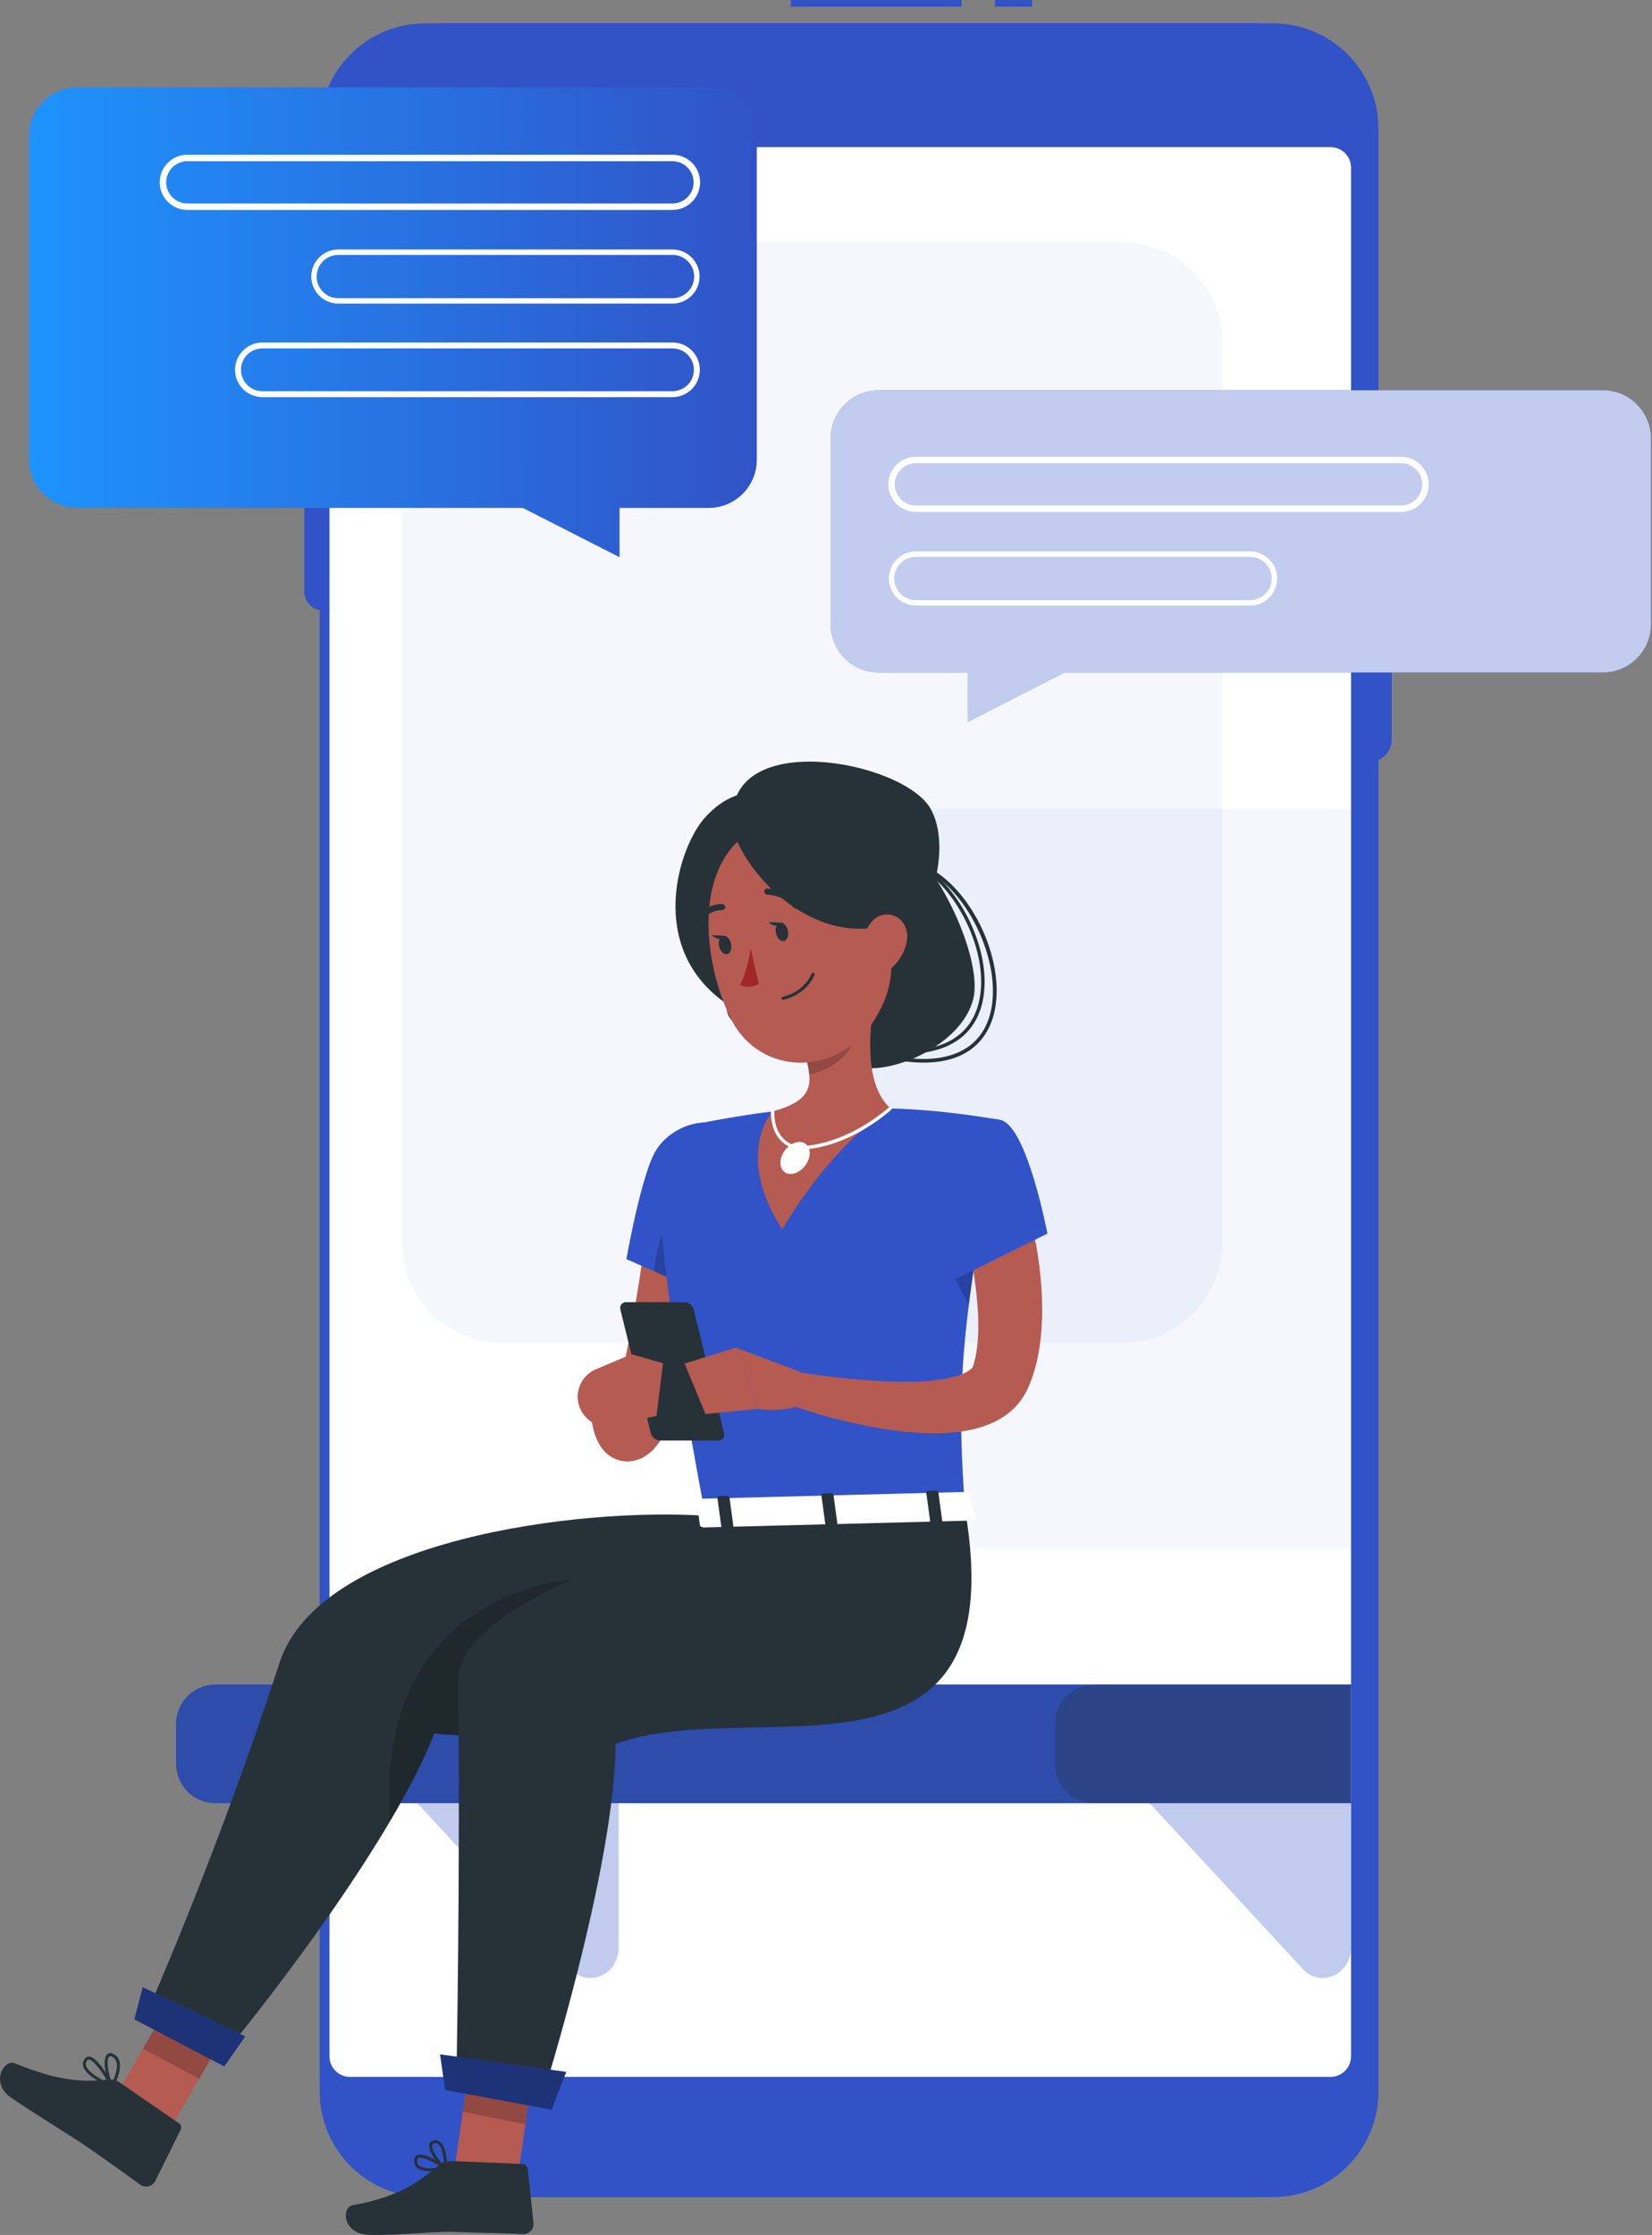 <svg xmlns="http://www.w3.org/2000/svg" width="420" height="568" viewBox="0 0 420 568" fill="none"><rect x="0" y="0" width="420" height="568" fill="#808080" stroke="none"/><g clip-path="url(#clip0_2743_5996)"><path d="M323.649 5.943H112.547C97.739 5.943 85.734 17.948 85.734 32.756V531.56C85.734 546.368 97.739 558.372 112.547 558.372H323.649C338.457 558.372 350.461 546.368 350.461 531.56V32.756C350.461 17.948 338.457 5.943 323.649 5.943Z" fill="#3153C7"></path><path d="M348.186 100.168H345.775C342.671 100.168 340.154 102.684 340.154 105.789V188.008C340.154 191.113 342.671 193.629 345.775 193.629H348.186C351.29 193.629 353.807 191.113 353.807 188.008V105.789C353.807 102.684 351.29 100.168 348.186 100.168Z" fill="#3153C7"></path><path d="M86.278 118.49H82.134C79.509 118.49 77.38 120.619 77.38 123.245V150.38C77.38 153.006 79.509 155.134 82.134 155.134H86.278C88.904 155.134 91.032 153.006 91.032 150.38V123.245C91.032 120.619 88.904 118.49 86.278 118.49Z" fill="#3153C7"></path><path d="M244.469 0H201.066V1.698H244.469V0Z" fill="#3153C7"></path><path d="M262.4 0H252.959V1.698H262.4V0Z" fill="#3153C7"></path><path d="M319.183 5.943H108.081C93.273 5.943 81.269 17.948 81.269 32.756V531.56C81.269 546.368 93.273 558.372 108.081 558.372H319.183C333.991 558.372 345.996 546.368 345.996 531.56V32.756C345.996 17.948 333.991 5.943 319.183 5.943Z" fill="#3153C7"></path><path d="M338.269 37.391H88.978C86.099 37.391 83.765 39.725 83.765 42.604V522.61C83.765 525.489 86.099 527.823 88.978 527.823H338.269C341.148 527.823 343.482 525.489 343.482 522.61V42.604C343.482 39.725 341.148 37.391 338.269 37.391Z" fill="white"></path><path opacity="0.05" d="M285.273 61.537H127.676C113.609 61.537 102.205 72.941 102.205 87.008V315.821C102.205 329.888 113.609 341.292 127.676 341.292H285.273C299.34 341.292 310.743 329.888 310.743 315.821V87.008C310.743 72.941 299.34 61.537 285.273 61.537Z" fill="#3153C7"></path><path opacity="0.05" d="M237.541 205.498C228.082 205.498 220.407 213.173 220.407 222.631V376.441C220.407 385.9 228.082 393.575 237.541 393.575H343.482V205.498H237.541Z" fill="#3153C7"></path><path d="M180.146 22.193H19.612C12.854 22.193 7.369 27.678 7.369 34.436V116.843C7.369 123.601 12.854 129.086 19.612 129.086H132.94L157.511 141.618V129.086H180.163C186.922 129.086 192.406 123.601 192.406 116.843V34.436C192.406 27.678 186.922 22.193 180.163 22.193H180.146Z" fill="url(#paint0_linear_2743_5996)"></path><path d="M170.977 53.352H47.614C43.742 53.352 40.601 50.211 40.601 46.339C40.601 42.468 43.742 39.326 47.614 39.326H170.977C174.849 39.326 177.99 42.468 177.99 46.339C177.99 50.211 174.849 53.352 170.977 53.352ZM47.614 40.973C44.659 40.973 42.248 43.385 42.248 46.339C42.248 49.294 44.659 51.705 47.614 51.705H170.977C173.932 51.705 176.343 49.294 176.343 46.339C176.343 43.385 173.932 40.973 170.977 40.973H47.614Z" fill="white"></path><path d="M170.978 77.159H86.007C82.22 77.159 79.13 74.068 79.13 70.281C79.13 66.495 82.22 63.404 86.007 63.404H170.978C174.764 63.404 177.855 66.495 177.855 70.281C177.855 74.068 174.764 77.159 170.978 77.159ZM86.007 64.78C82.984 64.78 80.505 67.242 80.505 70.281C80.505 73.321 82.968 75.783 86.007 75.783H170.978C174 75.783 176.479 73.321 176.479 70.281C176.479 67.242 174.017 64.78 170.978 64.78H86.007Z" fill="white"></path><path d="M170.978 100.931H66.7C62.862 100.931 59.755 97.807 59.755 93.986C59.755 90.165 62.879 87.041 66.7 87.041H170.978C174.815 87.041 177.923 90.165 177.923 93.986C177.923 97.807 174.798 100.931 170.978 100.931ZM66.7 88.552C63.711 88.552 61.266 90.981 61.266 93.986C61.266 96.992 63.694 99.42 66.7 99.42H170.978C173.966 99.42 176.411 96.992 176.411 93.986C176.411 90.981 173.983 88.552 170.978 88.552H66.7Z" fill="white"></path><path d="M407.465 99.184H223.43C216.671 99.184 211.187 104.668 211.187 111.427V158.667C211.187 165.425 216.671 170.91 223.43 170.91H246.082V183.441L270.652 170.91H407.482C414.24 170.91 419.725 165.425 419.725 158.667V111.427C419.725 104.668 414.24 99.184 407.482 99.184H407.465Z" fill="#3153C7"></path><path opacity="0.7" d="M407.465 99.184H223.43C216.671 99.184 211.187 104.668 211.187 111.427V158.667C211.187 165.425 216.671 170.91 223.43 170.91H246.082V183.441L270.652 170.91H407.482C414.24 170.91 419.725 165.425 419.725 158.667V111.427C419.725 104.668 414.24 99.184 407.482 99.184H407.465Z" fill="white"></path><path d="M356.218 130.106H232.854C228.982 130.106 225.841 126.965 225.841 123.093C225.841 119.221 228.982 116.08 232.854 116.08H356.218C360.089 116.08 363.231 119.221 363.231 123.093C363.231 126.965 360.089 130.106 356.218 130.106ZM232.854 117.727C229.899 117.727 227.488 120.138 227.488 123.093C227.488 126.048 229.899 128.459 232.854 128.459H356.218C359.172 128.459 361.583 126.048 361.583 123.093C361.583 120.138 359.172 117.727 356.218 117.727H232.854Z" fill="white"></path><path d="M317.824 153.895H232.854C229.067 153.895 225.977 150.804 225.977 147.018C225.977 143.231 229.067 140.141 232.854 140.141H317.824C321.611 140.141 324.702 143.231 324.702 147.018C324.702 150.804 321.611 153.895 317.824 153.895ZM232.854 141.516C229.831 141.516 227.352 143.978 227.352 147.018C227.352 150.057 229.814 152.519 232.854 152.519H317.824C320.847 152.519 323.326 150.057 323.326 147.018C323.326 143.978 320.864 141.516 317.824 141.516H232.854Z" fill="white"></path><path d="M54.762 428.113H343.483V458.271H54.762C49.243 458.271 44.777 453.788 44.777 448.286V438.098C44.777 432.579 49.26 428.113 54.762 428.113Z" fill="#3153C7"></path><path opacity="0.2" d="M54.762 428.113H343.483V458.271H54.762C49.243 458.271 44.777 453.788 44.777 448.286V438.098C44.777 432.579 49.26 428.113 54.762 428.113Z" fill="#263238"></path><path opacity="0.3" d="M278.226 428.113H343.482V458.271H278.226C272.707 458.271 268.241 453.788 268.241 448.286V438.098C268.241 432.579 272.724 428.113 278.226 428.113Z" fill="#263238"></path><path opacity="0.3" d="M292.286 458.271L331.206 500.4C335.739 505.308 343.466 501.827 343.466 494.899V458.271H292.286Z" fill="#3153C7"></path><path opacity="0.3" d="M106.111 458.271L145.031 500.4C149.565 505.308 157.291 501.827 157.291 494.899V458.271H106.111Z" fill="#3153C7"></path><path d="M181.573 308.876C181.301 312.034 180.945 314.955 180.52 317.96C180.113 320.949 179.688 323.937 179.162 326.909C178.143 332.852 176.903 338.778 175.426 344.688C174.679 347.642 173.898 350.597 172.998 353.535C172.556 354.995 172.098 356.472 171.605 357.932C171.113 359.393 170.688 360.802 169.873 362.534C169.483 363.366 169.041 364.215 168.498 365.132C167.938 366.066 167.326 367.051 166.189 368.291C165.611 368.885 164.847 369.615 163.607 370.328C162.402 371.041 160.279 371.67 158.276 371.313C156.306 370.991 154.947 370.04 154.166 369.326C153.351 368.579 152.876 367.9 152.502 367.289C151.11 364.912 150.838 363.196 150.498 361.447C150.278 359.681 150.125 358.119 150.176 356.319L158.225 354.536C158.938 355.606 159.617 356.897 160.381 357.899C161.043 358.9 161.909 359.936 162.266 359.953C162.334 359.953 162.351 359.817 162.113 359.529C161.892 359.291 161.213 358.697 159.974 358.476C158.717 358.221 157.342 358.646 156.764 358.968C156.136 359.291 155.932 359.495 155.813 359.529C155.61 359.614 155.728 359.325 155.813 358.934L156.136 357.457C156.34 356.421 156.696 354.978 157.053 353.619C157.41 352.261 157.732 350.886 158.038 349.51C158.683 346.759 159.277 343.974 159.804 341.173C160.891 335.569 161.841 329.898 162.708 324.226C163.574 318.572 164.372 312.747 165.051 307.229L181.59 308.859L181.573 308.876Z" fill="#B55B52"></path><path d="M166.987 292.013C163.132 297.753 159.261 319.997 159.261 319.997L186.311 331.934C186.311 331.934 193.935 295.698 187.873 289.059C181.556 282.147 171.249 285.662 166.987 292.013Z" fill="#3153C7"></path><path opacity="0.2" d="M172.251 306.669C168.566 310.914 166.834 317.655 166.342 323.106L186.311 331.936C186.311 331.936 189.011 319.065 189.911 307.263C185.479 302.543 178.534 299.401 172.251 306.669Z" fill="black"></path><path d="M42.078 543.19L28.612 534.089L47.444 501.367L60.909 510.469L42.078 543.19Z" fill="#B55B52"></path><path d="M131.107 556.928L115.519 551.358L120.969 514.035L136.557 519.588L131.107 556.928Z" fill="#B55B52"></path><path d="M114.653 549.203L132.907 549.967C133.569 550.001 134.095 550.476 134.163 551.121L135.641 565.011C135.793 566.523 134.452 567.881 132.924 567.796C126.573 567.423 123.517 567.559 115.485 567.219C110.543 567.015 100.508 568.238 93.699 567.966C87.025 567.694 86.805 560.919 89.657 560.427C102.495 558.219 107.47 553.516 111.902 550.086C112.7 549.474 113.685 549.152 114.653 549.203Z" fill="#263238"></path><path d="M30.446 529.25L45.491 539.608C46.034 539.982 46.221 540.678 45.932 541.255L39.446 554.33C38.767 555.689 36.916 556.13 35.659 555.23C30.48 551.529 28.697 550.136 22.092 545.585C18.016 542.784 8.473 537.01 2.853 533.139C-2.649 529.352 1.053 523.239 3.736 524.36C15.792 529.335 22.058 529.063 27.644 528.52C28.646 528.418 29.648 528.69 30.446 529.233V529.25Z" fill="#263238"></path><g opacity="0.2"><path d="M47.427 501.367L36.355 520.64L50.653 528.298L60.909 510.486L47.427 501.367Z" fill="black"></path><path d="M136.558 519.603L120.953 514.051L117.676 536.669L133.604 539.895L136.558 519.603Z" fill="black"></path></g><path d="M167.428 299.469C167.615 311.695 170.06 336.181 179.332 385.238L245.335 383.54C243.535 356.71 243.077 340.137 254.505 284.679C254.505 284.679 240.598 282.03 226.385 281.707C215.263 281.453 206.161 281.334 196.414 282.471C190.386 283.185 184.001 284.288 178.907 285.273C172.132 286.581 167.326 292.575 167.428 299.469Z" fill="#3153C7"></path><path opacity="0.2" d="M252.772 293.219C247.339 295.426 241.956 300.588 239.595 306.005C236.403 313.29 244.401 328.267 246.32 331.646C247.61 321.288 249.682 308.943 252.789 293.236L252.772 293.219Z" fill="black"></path><path d="M205.584 212.613C199.013 219.983 193.069 251.108 213.463 265.168C212.58 278.158 243.705 269.6 247.475 253.723C250.939 239.137 225.315 190.521 205.584 212.613Z" fill="#263238"></path><path d="M231.835 267.817C231.598 267.817 231.394 267.63 231.377 267.376C231.377 267.121 231.564 266.9 231.818 266.9C243.824 266.357 247.746 259.802 248.935 254.403C251.703 241.837 242.771 225.179 233.517 220.373C233.296 220.255 233.211 219.983 233.313 219.762C233.432 219.541 233.703 219.457 233.924 219.558C243.45 224.517 252.654 241.65 249.801 254.589C248.544 260.295 244.401 267.223 231.818 267.8C231.818 267.8 231.818 267.8 231.801 267.8L231.835 267.817Z" fill="#263238"></path><path d="M234.807 270.058C233.126 270.058 231.309 269.922 229.323 269.651C229.068 269.617 228.898 269.379 228.932 269.124C228.966 268.87 229.204 268.7 229.458 268.734C241.617 270.466 249.546 266.458 251.805 257.425C255.065 244.384 245.369 224.652 233.602 220.407C233.364 220.322 233.245 220.05 233.33 219.813C233.415 219.575 233.687 219.456 233.924 219.541C246.286 224.024 256.118 243.959 252.705 257.645C251.482 262.536 247.543 270.058 234.841 270.058H234.807Z" fill="#263238"></path><path d="M222.633 251.635C220.985 261.331 219.457 275.425 226.385 281.69C226.385 281.69 212.954 289.06 198.843 312.425C186.532 293.22 196.415 282.454 196.415 282.454C207.095 279.602 206.705 275.255 204.65 267.817L222.65 251.635H222.633Z" fill="#B55B52"></path><path d="M205.703 294.221C205.108 296.462 203.02 298.313 201.05 298.347C199.08 298.381 197.977 296.581 198.571 294.34C199.165 292.098 201.254 290.247 203.224 290.213C205.193 290.179 206.297 291.979 205.703 294.221Z" fill="white"></path><path d="M204.26 292.082H204.209C203.971 292.082 203.784 291.878 203.784 291.657C203.784 291.419 203.971 291.233 204.209 291.233C204.565 291.233 214.635 291.114 226.08 281.367C226.249 281.214 226.521 281.231 226.674 281.418C226.827 281.588 226.81 281.859 226.623 282.012C215.093 291.844 205.16 292.082 204.243 292.082H204.26Z" fill="white"></path><path d="M202.137 291.913C202.137 291.913 202.086 291.913 202.069 291.913C202.001 291.913 195.99 290.86 195.99 282.471C195.99 282.234 196.177 282.047 196.415 282.047C196.652 282.047 196.839 282.234 196.839 282.471C196.839 290.13 201.984 291.047 202.205 291.081C202.443 291.114 202.596 291.335 202.562 291.573C202.528 291.777 202.341 291.93 202.137 291.93V291.913Z" fill="white"></path><path opacity="0.2" d="M215.296 258.24L204.649 267.817C205.142 269.583 205.532 271.366 205.702 273.115C209.795 272.419 216.162 268.751 216.926 264.251C217.283 262.129 215.653 259.225 215.279 258.24H215.296Z" fill="black"></path><path d="M179.162 207.858C172.54 215.278 164.185 240.936 184.732 255.115C183.849 268.19 214.074 257.814 219.491 242.311C224.908 226.808 199.029 185.63 179.162 207.858Z" fill="#263238"></path><path d="M224.364 226.554C227.013 242.465 228.474 249.155 222.412 259.038C213.276 273.896 193.154 273.675 185.801 258.868C179.179 245.538 175.953 221.748 189.877 211.967C203.597 202.322 221.715 210.643 224.364 226.554Z" fill="#B55B52"></path><path d="M186.345 210.032C187.313 218.539 204.021 240.359 224.925 235.282C232.821 243.348 243.484 217.979 236.624 205.6C229.764 193.221 183.441 184.51 186.345 210.032Z" fill="#263238"></path><path d="M179.331 385.221C147.238 383.082 81.269 391.216 71.063 422.596C55.73 469.819 37.951 510.164 37.951 510.164L58.566 520.03C58.566 520.03 98.215 471.907 110.407 440.527C134.248 443.176 165.696 435.773 175.188 434.618C210.032 430.356 224.313 407.806 227.658 383.965L179.314 385.204L179.331 385.221Z" fill="#263238"></path><path opacity="0.2" d="M152.723 401.097C126.946 400.706 95.702 417.041 99.2 462.77C103.785 455.01 107.741 447.386 110.407 440.543C118.015 441.392 126.42 441.205 134.622 440.543C142.772 422.526 158.921 401.199 152.723 401.114V401.097Z" fill="black"></path><path d="M57.021 525.157L34.165 513.203L36.288 505.035L62.353 517.533L57.021 525.157Z" fill="#3153C7"></path><path opacity="0.4" d="M57.021 525.157L34.165 513.203L36.288 505.035L62.353 517.533L57.021 525.157Z" fill="black"></path><path d="M196.754 384.779C196.754 384.779 116.215 403.05 116.487 427.094C117.047 478.494 116.028 528.197 116.028 528.197L138.001 532.578C138.001 532.578 156.357 474.368 156.51 443.209C190.896 430.338 258.342 459.51 245.335 383.539L196.754 384.796V384.779Z" fill="#263238"></path><path d="M140.242 536.16L113.192 531.151L111.885 522.117L143.961 526.566L140.242 536.16Z" fill="#3153C7"></path><path opacity="0.4" d="M140.242 536.16L113.192 531.151L111.885 522.117L143.961 526.566L140.242 536.16Z" fill="black"></path><path d="M200.302 236.487C200.591 237.76 200.167 238.949 199.317 239.153C198.485 239.34 197.568 238.474 197.28 237.183C196.991 235.909 197.433 234.721 198.265 234.517C199.097 234.313 200.014 235.213 200.302 236.487Z" fill="#263238"></path><path d="M185.852 239.815C186.141 241.089 185.716 242.278 184.867 242.481C184.035 242.668 183.118 241.802 182.829 240.512C182.541 239.238 182.965 238.049 183.814 237.846C184.646 237.659 185.563 238.525 185.852 239.815Z" fill="#263238"></path><path d="M184.188 237.83L180.911 237.66C180.911 237.66 183.034 239.698 184.188 237.83Z" fill="#263238"></path><path d="M190.845 241.09C190.845 241.09 189.945 247.084 188.162 250.293C190.217 251.482 192.917 250.107 192.917 250.107L190.845 241.09Z" fill="#A02724"></path><path d="M201.033 253.502C200.473 253.722 199.844 253.926 199.182 254.079C198.978 254.13 198.775 253.994 198.724 253.79C198.673 253.587 198.809 253.366 199.012 253.332C204.616 252.024 206.331 247.524 206.348 247.474C206.416 247.27 206.637 247.168 206.84 247.236C207.044 247.304 207.146 247.524 207.078 247.728C207.01 247.915 205.584 251.685 201.033 253.502Z" fill="#263238"></path><path d="M230.596 238.865C230.121 242.176 228.168 244.961 225.944 246.574C222.598 249.003 219.491 246.354 219.219 242.448C218.982 238.933 220.425 233.431 224.364 232.548C228.236 231.682 231.14 235.079 230.596 238.865Z" fill="#B55B52"></path><path d="M202.477 230.867C202.171 230.952 201.815 230.834 201.628 230.545C199.675 227.556 195.09 227.352 195.056 227.352C194.632 227.352 194.292 226.979 194.309 226.554C194.309 226.13 194.683 225.79 195.107 225.807C195.328 225.807 200.541 226.045 202.918 229.696C203.156 230.052 203.054 230.528 202.698 230.766C202.63 230.817 202.545 230.85 202.477 230.867Z" fill="#263238"></path><path d="M178.228 234.077C177.991 234.178 177.702 234.144 177.481 233.975C177.142 233.72 177.074 233.228 177.345 232.888C179.943 229.509 183.492 229.747 183.645 229.764C184.07 229.797 184.392 230.171 184.358 230.596C184.324 231.02 183.951 231.326 183.526 231.309C183.39 231.309 180.64 231.156 178.568 233.839C178.483 233.958 178.364 234.043 178.245 234.077H178.228Z" fill="#263238"></path><path d="M106.061 550.951C106.061 550.951 105.959 550.866 105.908 550.815C105.381 550.289 105.195 549.592 105.347 548.743C105.466 548.098 105.857 547.809 106.163 547.69C108.081 546.909 112.887 550.305 113.43 550.696C113.566 550.798 113.617 550.934 113.583 551.087C113.549 551.239 113.43 551.358 113.277 551.375C111.223 551.766 107.606 552.224 106.044 550.934L106.061 550.951ZM112.225 550.798C110.272 549.507 107.47 548.013 106.468 548.421C106.332 548.472 106.18 548.573 106.129 548.896C106.027 549.49 106.129 549.949 106.468 550.289C107.249 551.087 109.389 551.256 112.242 550.815L112.225 550.798Z" fill="#263238"></path><path d="M112.53 550.984C110.968 549.694 108.744 546.586 109.134 544.956C109.219 544.617 109.508 544.022 110.476 543.937C111.087 543.886 111.63 544.09 112.089 544.515C113.787 546.145 113.617 550.832 113.617 551.035C113.617 551.171 113.532 551.29 113.413 551.358C113.294 551.426 113.142 551.409 113.023 551.358C112.87 551.273 112.717 551.137 112.53 551.001V550.984ZM111.46 544.99C111.189 544.769 110.883 544.668 110.543 544.702C110.051 544.735 109.932 544.956 109.898 545.143C109.627 546.247 111.359 548.964 112.853 550.254C112.836 548.692 112.581 546.06 111.562 545.075C111.528 545.041 111.511 545.024 111.477 544.99H111.46Z" fill="#263238"></path><path d="M23.806 528.129C22.482 527.212 21.395 526.159 21.123 525.072C20.954 524.376 21.123 523.731 21.616 523.136C21.905 522.78 22.295 522.627 22.737 522.661C25.012 522.882 28.459 529.3 28.85 530.013C28.935 530.166 28.901 530.336 28.799 530.455C28.68 530.574 28.51 530.608 28.357 530.54C27.067 529.98 25.284 529.131 23.806 528.112V528.129ZM23.314 523.714C23.076 523.544 22.839 523.442 22.635 523.425C22.448 523.408 22.312 523.476 22.193 523.629C21.854 524.036 21.752 524.444 21.854 524.902C22.159 526.193 24.282 527.84 27.593 529.385C26.37 527.246 24.588 524.597 23.314 523.731V523.714Z" fill="#263238"></path><path d="M28.272 530.506C28.272 530.506 28.188 530.438 28.154 530.387C27.05 528.57 25.878 523.51 27.186 522.152C27.491 521.829 28.052 521.557 28.986 522.084C29.682 522.457 30.14 523.052 30.361 523.85C31.074 526.414 28.901 530.234 28.816 530.387C28.748 530.506 28.629 530.574 28.493 530.574C28.408 530.574 28.34 530.557 28.272 530.506ZM28.816 522.882C28.816 522.882 28.68 522.797 28.612 522.763C28.001 522.423 27.797 522.627 27.729 522.695C26.948 523.51 27.525 527.246 28.476 529.351C29.037 528.197 30.089 525.734 29.614 524.053C29.478 523.544 29.206 523.17 28.799 522.882H28.816Z" fill="#263238"></path><path d="M198.639 234.502L195.361 234.332C195.361 234.332 197.484 236.37 198.639 234.502Z" fill="#263238"></path><path d="M246.218 379.634L248.052 385.493C248.29 385.951 247.764 386.426 247 386.443L179.06 388.192C178.466 388.192 177.956 387.921 177.923 387.564L177.175 381.672C177.124 381.264 177.634 380.908 178.279 380.891L245.115 379.176C245.607 379.176 246.049 379.346 246.201 379.651L246.218 379.634Z" fill="white"></path><path d="M237.219 387.344L239.002 387.293C239.359 387.293 239.631 387.089 239.597 386.868L238.561 379.21C238.527 378.989 238.221 378.802 237.865 378.819L236.082 378.87C235.725 378.87 235.453 379.074 235.487 379.295L236.523 386.953C236.557 387.174 236.863 387.361 237.219 387.344Z" fill="#263238"></path><path d="M184.121 388.703L185.904 388.652C186.26 388.652 186.532 388.448 186.498 388.228L185.462 380.569C185.428 380.349 185.122 380.162 184.766 380.179L182.983 380.23C182.626 380.23 182.355 380.434 182.389 380.654L183.424 388.312C183.458 388.533 183.764 388.72 184.121 388.703Z" fill="#263238"></path><path d="M210.559 388.023L212.342 387.972C212.699 387.972 212.97 387.769 212.936 387.548L211.901 379.89C211.867 379.669 211.561 379.482 211.204 379.499L209.421 379.55C209.065 379.55 208.793 379.754 208.827 379.975L209.863 387.633C209.897 387.854 210.203 388.04 210.559 388.023Z" fill="#263238"></path><path d="M203.529 348.678L187.092 342.48L192.593 358.069C192.593 358.069 202.901 359.767 207.01 354.418L203.512 348.678H203.529Z" fill="#B55B52"></path><path d="M261.28 307.024C261.976 309.385 262.434 311.388 262.876 313.579C263.317 315.735 263.708 317.892 264.014 320.065C264.625 324.429 264.981 328.861 264.965 333.429C264.897 337.997 264.523 342.7 263.199 347.574C262.859 348.796 262.468 350.019 261.976 351.259C261.585 352.277 260.753 354.281 259.633 355.758C257.408 358.866 254.42 360.734 251.737 361.854C249.037 362.975 246.473 363.536 244.028 363.858C241.582 364.198 239.239 364.3 236.947 364.266C232.379 364.215 228.032 363.722 223.77 363.009C215.245 361.566 207.18 359.341 199.131 356.421L201.338 348.491C209.166 349.747 217.266 350.698 225.06 351.072C228.966 351.225 232.837 351.259 236.471 350.919C240.054 350.579 243.603 349.9 245.726 348.712C246.761 348.134 247.271 347.574 247.373 347.268C247.339 347.438 247.95 345.451 248.171 344.008C248.714 340.883 248.833 337.318 248.629 333.684C248.459 330.033 248.001 326.28 247.39 322.527C247.084 320.643 246.778 318.758 246.388 316.89C246.014 315.056 245.573 313.052 245.199 311.456L261.212 306.99L261.28 307.024Z" fill="#B55B52"></path><path d="M254.505 284.661C261.179 286.495 266.29 313.511 266.29 313.511L241.074 326.025C241.074 326.025 234.672 309.317 237.236 300.69C239.902 291.708 246.915 282.572 254.522 284.661H254.505Z" fill="#3153C7"></path><path d="M182.643 366.1H167.819C166.766 366.1 165.696 365.251 165.441 364.182L157.732 332.852C157.478 331.8 158.123 330.934 159.176 330.934H174C175.052 330.934 176.122 331.783 176.377 332.852L184.086 364.182C184.341 365.234 183.696 366.1 182.643 366.1Z" fill="#263238"></path><path d="M151.517 347.983L160.551 344.162L158.564 361.686C158.564 361.686 157.495 362.111 155.932 362.416C150.108 363.571 145.286 357.865 147.357 352.313C148.087 350.36 149.582 348.798 151.501 347.983H151.517Z" fill="#B55B52"></path><path d="M168.567 346.471L166.903 359.835L158.582 361.686L160.569 344.162L168.567 346.471Z" fill="#B55B52"></path><path d="M174.051 346.555L179.366 359.359L192.594 358.068L187.092 342.463L174.051 346.555Z" fill="#B55B52"></path></g><defs><linearGradient id="paint0_linear_2743_5996" x1="7.369" y1="81.906" x2="192.406" y2="81.906" gradientUnits="userSpaceOnUse"><stop stop-color="#1E93FD"></stop><stop offset="1" stop-color="#3153C7"></stop></linearGradient><clipPath id="clip0_2743_5996"><rect width="419.709" height="568" fill="white"></rect></clipPath></defs></svg>